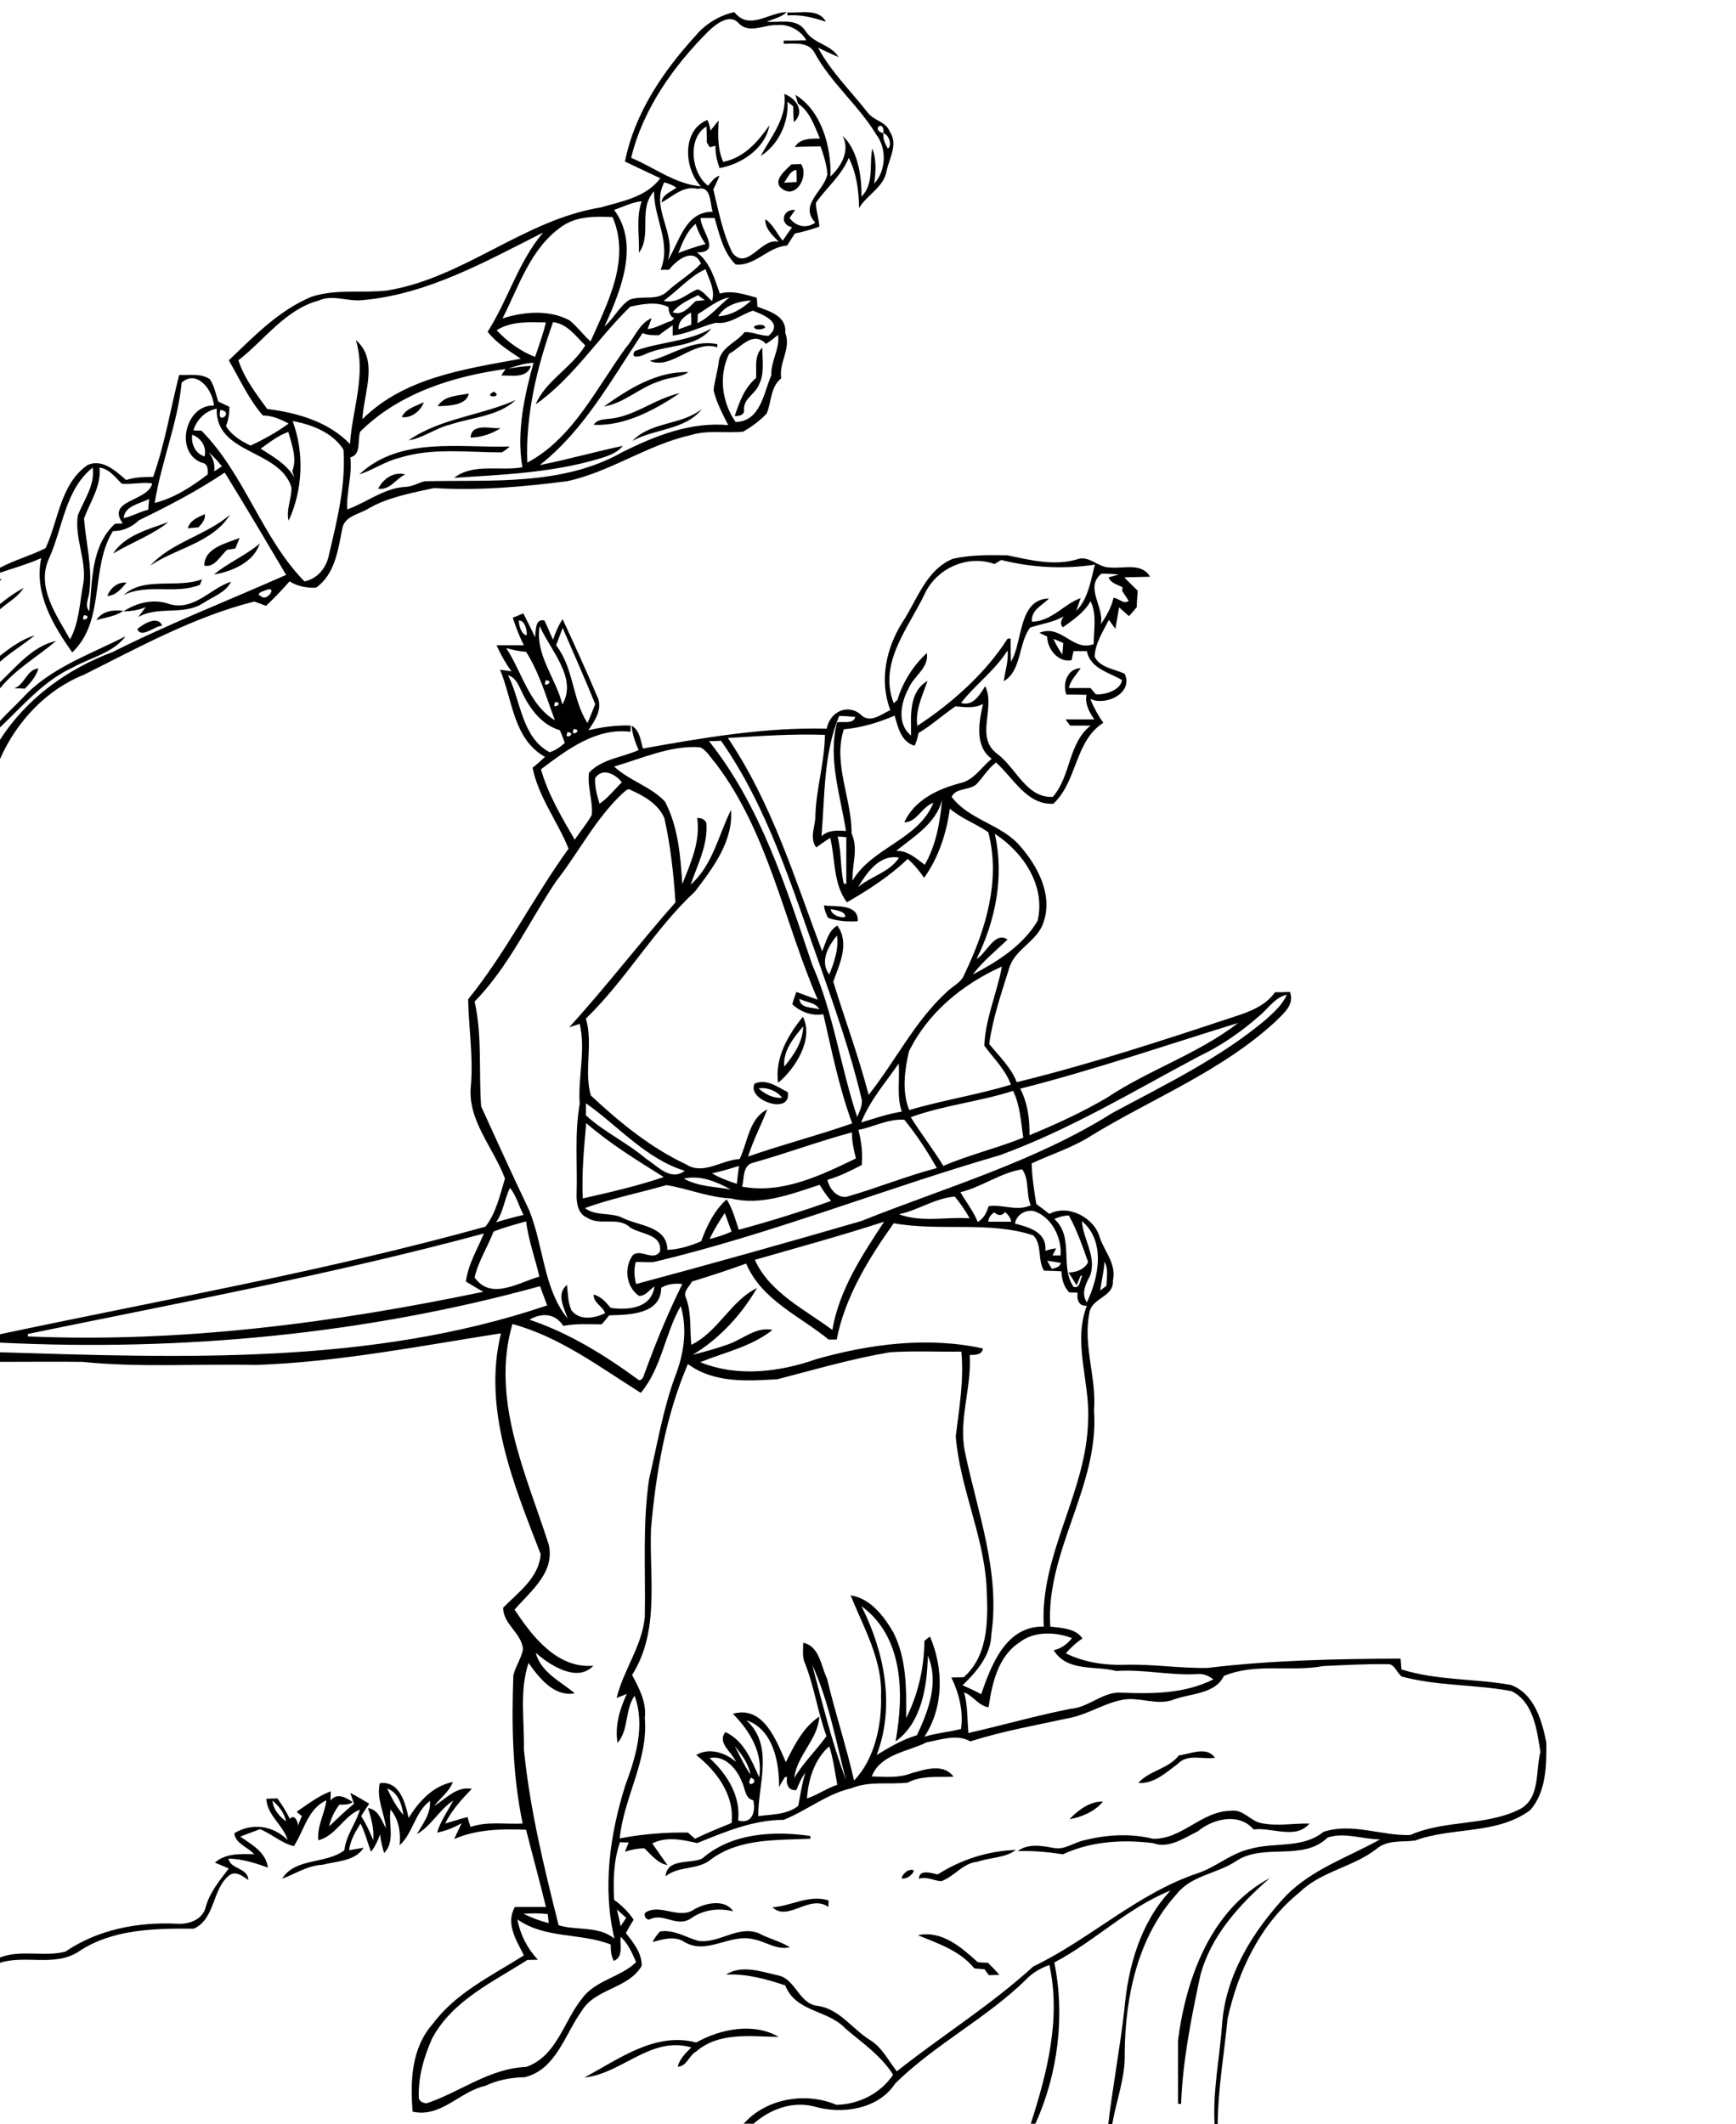 <?xml version="1.0" encoding="utf-8"?>
<!-- Generator: Adobe Illustrator 21.0.2, SVG Export Plug-In . SVG Version: 6.00 Build 0)  -->
<svg version="1.2" baseProfile="tiny" id="Layer_1" xmlns="http://www.w3.org/2000/svg" xmlns:xlink="http://www.w3.org/1999/xlink"
	 x="0px" y="0px" viewBox="0 0 560 685" overflow="scroll" xml:space="preserve">
<path d="M224.6,658.7c7.9-4.4,18.5-6.5,26.6-1.8c-9-0.1-19.2-1.7-26.6,4.7c-2.3,1.2-3.1,4.9-6,4.9c0.7-2.6,2.6-4.4,4.4-6.2
	c-13.1-3.8-22.4,8.5-34.5,9.7C199.6,664.1,211.3,655.2,224.6,658.7 M296.1,624.1c7.8-1.6,14,3.9,19.3,8.7c1.1,0.1,2.2,0.2,3.3,0.2
	c1.3,1.3,2.5,2.5,3.7,3.9c-0.9,0-2.6,0.1-3.4,0.1c-0.4-0.5-1.1-1.4-1.4-1.9c-1.1-0.1-2.2-0.2-3.3-0.3
	C309.7,629.1,302.6,626.8,296.1,624.1 M212.9,622.9c4.4-0.7,8.2,1.8,12.2,3c6.7,1.1,12.7-5,19.5-2.5c3.3,1.8,7,2.6,10.2,4.6
	c-4.3,1-7.8-1.9-11.8-2.6c-7.5-1.9-15,5.2-22.2,0.9c-3.2-2.1-6.9-0.9-10.3,0C211.2,624.9,212,623.9,212.9,622.9 M223.9,615.8
	c3.6-2.1,9.9-3.5,12.6,0.6c-4.9-1.2-9.7-0.5-13.8,2.4c-4.4,2.8-8.6-1.9-12.9,0.1c-1.2,0.8-2.7-1.6-1.3-2.3
	C213.3,614,219.1,619.1,223.9,615.8 M249.2,615.1c6.1-0.4,11.8-4.2,18.1-2.2c0,0.5-0.1,1.6-0.1,2.1
	C261.2,610.7,254.2,619.9,249.2,615.1 M380,658c2.6-20.1,10.7-42.3,29.6-52.3c-9.7,8.5-19,18.5-22.4,31.4
	c-2.9,13.6-5.7,27.5-6.2,41.4l-1,0C380,671.6,380,664.8,380,658 M293.5,603.1c2.9-0.6-0.1,2.5-1.4,2.6
	C289.3,606.7,292.1,603.1,293.5,603.1 M302.5,604.5c7.5-4.8,16.3-7.6,25.2-7.9c-3.3,2.6-8.3,2.4-12.3,3.8c-4.8,0.4-7.5,4.8-11.8,6.3
	c-2.4-0.2-4.7-1.6-7.2-0.8C296.6,602.7,300.4,604.1,302.5,604.5 M226.5,599.4c9.5-8.3,23-9,34.9-7.3l0,0.9
	c-10.9,0.5-22.7-0.2-32,6.6c-4.2,3.6-10.3,2-14.7,5.5C215.2,599.2,222.6,601.2,226.5,599.4 M371.9,593c9.3,0.3,15.8-9,25.1-9
	c4-0.7,6.4,3.4,10,4c5.1,1,10.3,0,15.4,0.1c-4.4,5.3-12.2,1.1-18,1.9c-4.7-5.5-13.1-3.5-18,0.6c-4.5,2.2-9.4,5.7-14.5,3.8
	c-9.8-1.2-19.9-0.6-29,3.6c-4.8-0.7-9.7-1.2-14.6-1c3.3-2.6,7.9-1.7,11.8-1c3.4,0.6,6.3-1.8,9.6-2.5
	C356.8,591.7,364.6,591.2,371.9,593 M345,586.7c2.7-2.9,6.6-5.8,10.8-5.7C353.2,584.2,349,586,345,586.7 M380.3,566.1
	c3.7-0.4,9-3.1,11.6,0.8c-3.9,0.6-8.8-1.4-11.9,1.9c-3.8,2.8-7.8,6.6-12.8,6.2C370.7,571,376.9,570.5,380.3,566.1 M244.7,351
	c2.1,1.9,4.8,3.3,7.6,3C250.5,351.8,247.6,350.6,244.7,351 M243.4,349.5c3.7-1.8,7.5,1.1,10.7,2.7
	C255.5,359.8,240.8,354.9,243.4,349.5 M253,344c3.1-3.8,6-8,6.1-13C256,334.7,252.5,338.9,253,344 M251,349.2
	c-1.1-7.9,3.1-15.3,8-21.3C262.7,335.2,256.3,344.9,251,349.2 M268,293.2c0.1,1.8,3.1,3,4.7,2.5C272.7,293.8,269.5,293.5,268,293.2
	 M265.8,292c3.8,0.5,11.2-0.6,10.9,5.1c-3.3,0.2-6.5,0-9.6-1.1C266.4,294.6,265.9,293.3,265.8,292 M4.6,222c3.4-1.2,4.1-6.2,7.8-6.4
	c-0.8,2.6-2.5,4.6-4.4,6.5C7.2,222,5.5,222,4.6,222 M0,220c5.4-5.1,10.5-11.6,18.1-13.3c-6,5.1-13.1,9.1-18.1,15.3V220 M7.2,225.2
	c8.9-9.8,21.8-14.1,33.3-20c-4,5.4-11.4,6.9-17.1,10.1C14,219.6,7.3,227.7,0,234.6v-2.1C2.3,230,4.8,227.7,7.2,225.2 M0,211.5
	c3.4-2.7,7-5.3,11.2-6.6c-3.6,3-7.7,5.4-11.2,8.5V211.5 M44.3,202.9c1.7-1.6,6.7-4.6,8-1.1C49.8,201.9,45.6,206,44.3,202.9
	 M31.1,200c1.8-3,5.6-3.4,8.7-3C37.2,198.8,34.1,199.1,31.1,200 M0,194.8c2.4-2,4.9-3.7,7.6-5.2c-1.8,3-5,4.6-7.6,6.9V194.8
	 M54.9,194.9c7.9,2,12.9-5.1,19.6-7.3c-1.6,3.5-6,4.9-9.1,7c-6.4,4-14.3,0.7-20.8,4.4c0.8-1.1,1.6-2.1,2.4-3.2
	c-2.3,1-4.7,1.3-7.2,1.4C44.3,194.2,49.9,193,54.9,194.9 M34.6,192.2c1-2.5,3.3-4.6,6.2-4.3C39.2,189.8,37.4,192.1,34.6,192.2
	 M39.9,191.9c6.6-6.1,17.3-2,25.3-5.1c-0.2,0.4-0.5,1.3-0.7,1.8C56.6,191.8,47.7,188.1,39.9,191.9 M0,186.8l0.5-0.1
	c-0.1,0.2-0.4,0.5-0.5,0.6V186.8 M166.9,619c0.9,4.9,3.2,9.4,6.6,13c-0.8,0-2.5,0.1-3.4,0.1c-11.1,7.1-24.2,13.1-30.7,25.3
	c-2.6,5.8-4.5,12.3-4.3,18.7c-0.2,1.5,1.4,2.2,2.6,2.2c10.7-3.6,20.3-11.3,32-11.7c9.9-3.4,12.1-14.7,18-22
	c4.3-6,12.3-6.8,17.5-11.8c-1.3-3-2.6-6-5-8.2c-0.3,2.7,1,6.5-2.2,7.8c-0.9-1.6-1-3.5-1-5.3C187.3,623.3,175.8,625.3,166.9,619
	 M168.9,617.2c2.6,1.3,5.3,2.3,8.1,3c-0.1-0.7-0.2-2.2-0.3-2.9C174.1,617,171.5,617,168.9,617.2 M199,615.8c0.4,1.8,0.9,3.6,1.2,5.4
	c0.6-0.9,1.2-1.8,1.8-2.7C201,617.6,200,616.7,199,615.8 M92.3,587.4C92.8,587.9,92.8,587.9,92.3,587.4 M87.9,580.7
	c0.2,2.8,2.2,5.1,4.4,6.7C91.7,584.7,90,582.5,87.9,580.7 M124.9,576.8c1.4,3,3,6,5.2,8.5C129.7,582,128.4,578,124.9,576.8
	 M242.2,573.3C240.1,577.2,245.6,574.6,242.2,573.3 M254.3,571.3C254.8,571.8,254.8,571.8,254.3,571.3 M256.3,566.3
	C256.8,566.8,256.8,566.8,256.3,566.3 M228.9,567c5.6,5.1,10.1,12.2,9.2,20.1c4.6,1.3,5.7-2.9,4.9-6.5c-2.8-0.6-2.6-4-3.7-6
	C237.7,570.4,233.7,565.9,228.9,567 M260.3,580c3.4-1.1,6.4-3.3,9.8-4.4c-0.8-4.2-1.3-8.4-2.6-12.4
	C262.7,567.4,260.8,573.7,260.3,580 M237,563.1c1.7,3.1,3.1,6.4,5.1,9.2C241.4,568.7,239.3,565.8,237,563.1 M240.8,554.8
	c9,8.3,3.7,20.6,3.8,30.9c4.4-0.6,9.2-0.4,12.9-3.3c0.7-3.6,1.2-7.3,2.3-10.7c-1.3,1.7-2.1,3.6-2.9,5.6c-2.7,0.3-3.4-2.1-3-4.2h-0.7
	c-0.5,0.8-1.5,2.4-1.9,3.3C251.4,568.3,249.4,557.7,240.8,554.8 M262,536.9c3.3,12.5,6.4,25.1,10.9,37.2
	C269.7,561.8,267.4,548.7,262,536.9 M261.3,535.3C261.8,535.8,261.8,535.8,261.3,535.3 M328.7,529.8c-6.8,4.5-8.7,13.2-9.8,20.8
	c-3.3-0.5-4.9-3.7-7.9-4.8c1.2,4.3,1,8.7,1.4,13.1c11-2.5,21.8-5.6,32.9-7.8c6-0.4,10.6-5.8,16.8-5.2c9.9,0.4,20.2,0.3,29.3-4.3
	c-1.5-1.2-3.3-1.9-5.2-1.7c-8.7,0.5-17.3-1.6-26.1-1c-6.8-1.8-15.8,0.4-20.2-6.7c2.4-0.5,4.4-2,5.9-3.9
	C340.4,526.2,333.4,526,328.7,529.8 M277.9,518c7.4,14.7,10.9,32.2,4.9,48c4.1-2.5,8.3-5,13-6.4c3.7-7.9,7.2-17.1,3.5-25.6
	c-0.2,9.8-2,21.6-10.4,27.6C291.6,546.6,291.6,528,277.9,518 M250.8,444.8c-9.8,0.6-20.5,1.3-28.9-4.9c-7.2,16.8-10.3,35-11.9,53.1
	c-0.6,15.9,2.9,32.9-6.1,47.2c2.3,4.3,4.7,8.8,4.1,13.8c1.2,13.6-6.8,25.7-8.1,38.9c7.1-1.4,14.6-2,22-1.9c0.8,0.7,1.5,1.3,2.3,2
	c3.9-1.9,7.9-3.5,11.8-5.1c1-8.9-4.8-16.7-11.4-21.9c4.1-2.5,9.4-0.8,12.8,2.2c-1.2-3.1-6.2-6.1-3.4-9.6c5.9,2.7,8.4,9,10.9,14.6
	c1.3-7.9-3.1-15.1-8.5-20.5c9.9-2.8,14,8.6,17.1,15.6c2.7-5.4,5.6-11.3,10.8-14.7c-0.4,7.3-7.2,12.4-8.1,19.8
	c2.9-4.9,7.1-8.9,10.4-13.5c-2.8-7.6-3.9-15.8-6.9-23.4c-1-2.1-0.6-4.5-0.6-6.7c5.3,1.1,5.7,7.5,7.7,11.6c2.6,11,6.2,21.8,8.7,32.8
	c6.5-6.6,9-17.8,8.7-27.2c0.5-11.7-5.6-22-9.8-32.5c6.4,1,10.6,6.6,13.7,11.8c4.4,8.6,4.3,18.4,4.2,27.8c3.9-7.7,5.8-16.3,5.9-24.9
	c0.4-0.4,1.3-1.1,1.8-1.4c4.4,10.3,4.5,22.7-1.8,32.3c3.9-1.2,7.9-1.5,11.8-2.5c0.8-5.7-0.6-11.4-3.1-16.6c1.3,0,2.6-0.1,4-0.1
	c8.4-7.5,7.8-19.7,7.3-29.9c-1.1-16.3-8.6-31.5-9.9-47.8c1.1-9,2.7-18.1,1.8-27.3c-7.7,0.1-15.4-0.3-23,0.2
	C274.7,438.2,262.8,441.7,250.8,444.8 M206.7,449.2c-13.2-8.3-26.2-18.1-41.4-22.2c-7.1,24.3,4.4,48.3,11.7,71.1c2.1,9-5.8,15-11,21
	c5.7,8.7,13.8,19.1,25.4,18.1c-5.1,5.5-13.9,0-18.6-4.2c1.7,6.4,8,9.2,12.6,13.1c-6.7,1.2-11.5-5-14.9-9.8c-3,9-1.3,18.6-1.5,27.9
	c1.9,19.2,6.5,38,11.2,56.7c5.9,1.8,12.8,0.1,18,4.3c-3.9-16.3-1.5-33.5,3.5-49.4c3.4-9.1,6.5-19.4,3-28.9c-3.2,4.5-1.8,11-5.5,15.2
	c-0.9-5.5,0.7-10.9,3-15.8c-1.1,0.4-2.2,0.9-3.3,1.3c2.2-9,8.3-16.9,9.1-26.2c0.3-14.8-0.8-29.8,1.4-44.5
	c2.6-10.9,4.4-22.1,8.3-32.8c2.9-7.3,4.1-15.3,1.9-22.9C214.5,430,213.4,441.3,206.7,449.2 M213.3,415.3c-0.1,8.7-10.4,8.7-16.8,8.9
	c-0.8,1-1.6,2-2.4,2.9c-4.1,0-8.3-0.3-12.4,0.5c-2.6-4.1-7-4.3-10.9-2c12.8,4.3,24.4,11.5,35.3,19.5c1.5,0,1.6-1.9,2.1-2.9
	c3.5-9.6,7.4-19,11.9-28.1C217.7,413.8,215.3,414.1,213.3,415.3 M356.3,406.9c-0.2,3.2-1,6.2-1.4,9.3c0.5-0.4,1.5-1.1,2-1.5
	C357,412.1,357.6,409.3,356.3,406.9 M337.8,406.6c0.5,0.9,1,1.7,1.5,2.6c1.2-0.3,2.6-0.5,2.9-1.9C340.7,407,339.3,406.8,337.8,406.6
	 M9,430.2v0.8c49.4,2.1,98.5-4.3,146.9-14.4c-1.9-1-3.7-2.2-5.6-3.3c0.7-5.6,3.7-10.4,5.8-15.5C107.6,410.9,58.1,420.1,9,430.2
	 M349,393.8c0.4,6,4.9,11.6,2.6,17.7c-1.4,2.6-2.9,5.7-1,8.5C354.5,411.9,356.7,400.3,349,393.8 M288.3,394.5
	c-8.1,11.4-15.7,23.7-18.4,37.5c-0.7,0-1.9,0-2.6,0c-9.3-7.6-21.6-12.7-26.6-24.5c-5.8,2.1-11.6,4-17.5,5.8c-0.8,1.7-3,3.2-1.9,5.3
	c1.8,4.8,1.2,10.1,1.7,15.1c8.6-4.1,12.8-14.3,21.2-18.3c-5.1,8.7-12.1,16.3-20.7,21.5c4-1,8-2.1,11.8-3.5c4.6-1.7,8.7-5.6,13.9-4.5
	c-6.8,5.4-15.4,7.2-23.3,10.4c11.9,4.9,25.6,3.2,37.5-1c17.3-4.9,36.1-7.3,53.7-3.4c-0.4,2.2-2.6,2-4.3,2.1
	c0.7,10.5-3.7,20.9-1.5,31.4c4,19.2,11.4,38.6,8.5,58.5c-0.1,6.8-4.6,12.1-9.3,16.6c2,0.9,4.1,1.8,6,2.9c3.3-9.5,8-22.1,20.2-21.8
	c-1.4-23.3,14-43.6,14.3-66.8c0.6-12.3-5-24.7-0.4-36.7c-2.6,0.2-3.3-1.9-3-4.2c-0.7,0-2.1-0.1-2.7-0.1c-1.8-1.9-2.4-4.3-2.5-6.8
	c-1.9-0.1-3.7-0.2-5.6-0.2c-2.2-3.4-0.5-8.4-3.5-11.4C319,393.7,303.3,397.2,288.3,394.5 M243.5,406.3c4.7,10.5,16.1,16,25,22.6
	c2.2-12.9,9.6-24.1,16.7-34.9C271.4,398.5,257.4,402.3,243.5,406.3 M159.2,397.2c-1.9,5-5,9.7-6.1,14.8c5.3,7.5,14.2,1.6,20.9-0.3
	c-1.4-5.9-3.5-11.7-4.3-17.8C166.2,394.9,162.6,395.8,159.2,397.2 M340.1,393.1c6.5,5.9,1.7,15.3,6.2,21.9c2.2,0.7,2-2.2,2.8-3.5
	l-0.5-0.1c-0.3,0.8-1,2.3-1.3,3.1c-0.9-1.4-1.8-2.8-2.6-4.1c2.5-0.1,5.2-1,6.3-3.4c-1.8-5.1-3.6-10.3-6.2-15
	C343.2,392,341.6,392.5,340.1,393.1 M318.8,394c2.5,0,4.9,0,7.4,0c-0.2-1.3-1-2.3-2-3.1c-1.1,1.4-2.3,1.1-3.5,0.1
	C319.7,391.7,318.9,392.6,318.8,394 M233.8,391.2c-1.8,2.7-3.5,5.4-4.9,8.4c2.4-0.6,4.8-1.4,7.1-2.4
	C235.3,395.2,234.5,393.2,233.8,391.2 M327.4,394.6c4.5,1.2,10.4,2.7,9.8,8.8c1.1-0.4,2.3-0.7,3.5-0.8c-0.3,0.6-0.9,1.8-1.2,2.3
	c0.6,0,1.9,0,2.6,0c0.5-5.8-2.9-12.4-8.5-14.3C330.7,390,327.9,391.8,327.4,394.6 M290,391.6c7.2,2.7,15.2,0.8,22.8,1.3
	c-1.4-2.5-3-4.8-4.8-7C301.6,386.4,296.2,390.3,290,391.6 M164.5,383.1c-1.8,3.6-2.1,7.8-4.5,11.1c2.9-0.9,5.9-1.7,8.9-2.4
	C167.3,388.9,166.6,385.6,164.5,383.1 M188.7,389.6c3.6,2.8,8.5,1.2,12.4,3.3c5.2,2.5,14.1,2.6,14.2,10.2c3.8-0.2,7.5-1.3,10.9-2.8
	c1.8-5,4.2-9.9,8.2-13.5c1.9,3,2.8,6.4,3.9,9.8c10-2.7,20-5.8,29.8-9.3c-1.4-1.6-2.6-3.4-3.7-5.2c-9.2,3-18.9,6.8-28.6,4.4
	c-7.2-0.3-13.9-3.2-20.8-4.3C206.3,384.7,197.2,386.5,188.7,389.6 M220.6,380.1c4.6,2.6,10.1,2.6,15.1,3.5
	C231.1,381.1,226,378.9,220.6,380.1 M309.8,384.5c1.9,3.2,4.2,6.1,5.6,9.6c1.9-1.1,2.9-3,3.5-5.1c4.7-0.7,9,1.8,13.6-0.3
	c-1.6-3.7-0.4-8.5-2.8-11.6C322.8,378.2,316.7,382.8,309.8,384.5 M229.7,378.4c2.5,1.5,5.3,2.5,8,3.4c0.2-2,0.4-3.9,0.7-5.8
	C235.5,376.9,232.6,377.8,229.7,378.4 M242.9,375c-3.4,0.8-2.8,5.1-3.5,7.7c13,2.4,25.3-3.6,36.7-9.1c-0.7-2.8-1.3-5.5-1.3-8.4
	C264,368.1,253.6,372,242.9,375 M189.1,362.2c-0.7,8.1-1.5,16.1-1.1,24.3c8.8-2,17.6-4,26.1-6.9
	C205.5,374.2,196.8,368.9,189.1,362.2 M276.9,364.4c1,3.7,1.4,7.5,1.1,11.3c-3.6,1.9-7.3,3.7-11.1,4.8c0.6,2.8,3,5.8,6.1,5.5
	c9.8-2.8,19.3-6.7,29.2-9.3c-3.1-5.5-6.5-10.7-10.5-15.6C286.5,360.8,281.9,363.4,276.9,364.4 M189,355.8c0,1.3,0,2.6,0,3.9
	c5.9,5.4,13.3,8.8,19.4,14c3.8,2.4,7.8,7.3,12.5,3.9C208.3,373.7,199.4,363.1,189,355.8 M293.8,360.3c3.3,5.3,7.2,10.3,10.5,15.7
	c8.4-3.6,17.3-5.7,25.8-9.1c-0.8-5.1-1-10.4-3.3-15.1C316,355.3,304.5,356.4,293.8,360.3 M277.8,362c4.3-1.3,8.6-2.8,13.1-3.5
	c-1.7-5-0.6-10.3-1-15.5C285.6,349.2,280.6,354.9,277.8,362 M329.1,351.1c2.4,4.6,3.1,9.9,3,15c8.5-3.5,17-7.4,25-12.1
	c13.5-9,29.4-14.1,42.3-24.1C376,337.1,352.8,345.1,329.1,351.1 M257.9,322.1c0.1,3.2,4.1,2.7,6.4,3.4
	C263.1,323.2,259.9,323.3,257.9,322.1 M406.5,327.4c-6,5.3-12.6,9.9-19.8,13.3c-21.1,11.2-41.7,23.7-64.3,31.9
	c-37.3,10.8-73.6,25.4-111.5,34.4c-2,0.2-3.9-0.1-5.8,0c-0.7,2.4-0.5,4.8,0.1,7.1c24.3-6.5,48.5-13.3,72.6-20.3
	c27.3-10.9,56-19.1,81.1-34.9c17.1-9.2,34.8-17.7,49.7-30.3c2.5-2.3,5.1-4.6,6.5-7.8C411.4,321.6,409.2,325.1,406.5,327.4
	 M293.2,339.1c-1.4,6.1-2.3,13,0.1,18.9c10.8-3.2,22-4.9,32.8-8.2c-1.8-4.9-5.6-8.5-8.6-12.6c0.4-8.8,4.1-16.9,5.7-25.5
	C310.5,317.4,299.3,326.6,293.2,339.1 M267.5,314.3c1.6-4,3.1-8.2,2.5-12.6C267.1,305.2,264.4,310.1,267.5,314.3 M276.8,286.1
	c4.1-3.5,10.2-4.8,13.2-9.5C283.7,275.4,279.6,281.5,276.8,286.1 M320.9,268.9c3.1,13.6,0.3,28-5.9,40.4c3.3-1.9,5.9-9.1,10-6.3
	c-3.8,3.7-8,7-11.2,11.3c8-4.2,16.1-9.3,20.9-17.3C337.4,285.6,330,274.8,320.9,268.9 M270.2,269.8c1.3,5,0.8,10.2,2,15.2h0.8
	c0-5,0-10,0-15C272.1,269.9,271.1,269.8,270.2,269.8 M289.1,274.4c3.7-0.1,6.4,2.4,9.2,4.5c3.7-6.4,4.9-13.7,5.6-20.9
	C301.9,265.6,294.9,269.7,289.1,274.4 M200.9,255.8c-8.8,8.2-14.2,19.1-21.5,28.4c-8.7,12.9-15.3,27.6-26.3,38.8
	c2.5,11.1,1.3,22.6,2.1,33.8c5.1,11.2,10.2,22.4,15.5,33.5c4.7,11.6,4.6,25.4,12.4,34.9c-1.1-3.4-3.8-7.9-0.2-10.8
	c0.3,2.7,0.3,5.6,1.4,8.1c2.5,3.5,7.5,2.7,10.9,1c-0.8-2.3-3.8-3.3-3.7-6c2.4,0.6,4,2.5,5.5,4.3c5.7,0.8,13.2,0.1,14.1-6.9
	c-1.6,1-2.9,3.2-5,3c-4.2-2.9-4.9-9.2-1.9-13.2c2.7-2,6.6,2.2,8.7-1.1c0.8-5.7-6.4-5.5-9.7-7.8c-3.9-3.6-9.6-0.3-13.8-3.1
	c-3-1.2-3.5-4.9-3.4-7.7c0.3-9.7-0.7-19.4,1-29c-0.6-8.7,2-17.3,0-25.8c-1.1,0.4-2.2,0.7-3.4,1.1c11.9-13,22.7-27.2,34.3-40.3
	c-0.6-9.1-1.6-18.3-3.6-27.2c-2-4.5-6.5-7.1-10.8-9C202.5,254,201.6,255.3,200.9,255.8 M192,250.9c-0.2,2.9,0.6,5.6,1.4,8.3
	c2.8-1.9,4.8-4.6,7.2-6.9C198.6,249.7,194.4,247.4,192,250.9 M198.1,247.2c4.9,4.6,11.8,6.4,16.4,11.3c4.3,8.2,5,17.5,5.6,26.6
	c2.7-6.8,5.9-13.7,4.8-21.3c1.4-0.1,3.1,0.7,3,2.3c0.3,6.8-3,13-5.1,19.2c7.1-6.3,9-16,13-24.1c0.8,10-5.8,18.7-11.6,26.3
	c-13.2,12.3-22.2,28.4-35.2,41c2.4,8-0.7,17,1.6,24.8c9.2,8.6,19.2,16.8,30.7,22.2c5.5,3.6,11.4-1.4,17.3-1.7c2.6-5.4,3-13.1,8.9-16
	c-2,5.1-4.5,9.9-6.2,15.2c11.1-3.9,22.5-6.8,33.6-10.7c-4.2-11.4-6.6-23.4-9.3-35.2c-3.7,0.6-7.3-0.7-10-3.2c0.3-1.4,0.8-2.7,1.3-4
	c2.3,0.9,4.6,1.7,6.9,2.5c-11-25.4-15.9-53.8-33-76.3c-1.6-1.7-2.8-4.2-5-5.1C216.3,240.3,207.2,244.6,198.1,247.2 M228.7,239
	c16.7,21,24.8,47,33.3,72.1c6.9,15.7,9.1,32.9,14.5,49.1c0.9-2,2-4.1,1.3-6.3c-3.5-14.8-8.6-29.1-13.6-43.4
	c-8.8-24.5-16.5-50-31.6-71.6C231.4,239,230,239,228.7,239 M234.8,238c14.2,21,21.6,45.4,30.4,68.8c1.3-2.9,1.9-6.6,4.9-8.3
	c4.1,5.7,0.7,12.4-1.3,18.1c3.7,12.1,8.2,24.1,11.4,36.5c8.6-10.8,14.8-23.6,25-33c1.9-2,4.9-3.1,5.9-5.9
	c6.8-14.1,11.8-30.3,7.7-45.8c-4-2.8-8.7-4.4-12.4-7.6c-1.1,8-3.6,15.7-8.3,22.3c-1.5-2.2-3.2-4.3-5.3-6.1c-5.8,5.6-12.7,10-19.6,14
	c-4.5-6-3.7-13.9-5.4-20.8c-1.5,1-3,2-4.5,3.1c-2.1-2.8-0.6-6.2-0.3-9.3c0.1-9.1,3-17.9,3.1-27C255.5,236.6,245.1,237.4,234.8,238
	 M183.1,236.1C181.6,239.1,186.4,236.4,183.1,236.1 M185.1,235.1C183.6,238.1,188.4,235.4,185.1,235.1 M182.3,234.3
	C182.8,234.8,182.8,234.8,182.3,234.3 M184.3,233.3C184.8,233.8,184.8,233.8,184.3,233.3 M265,269.7c2.2-2.1,5.1-1.9,7.9-1.7
	c-1.8-11.5-5.9-23.3-2.9-35c1.9-0.5,5.3,0.7,5.9-1.8c-1.7-0.1-3.4-0.3-5.2-0.3C265.6,243.1,266.1,256.8,265,269.7 M308.2,227.8
	c-4.1,2.8-7.7,6.1-11.9,8.6c-0.3,1.4-0.6,2.8-1.3,4.1c-4.3-1.3-5.3-5.8-6.4-9.7c-5.2,2.2-10.7,3.9-16.4,4.4
	c-3.6,11.1,2.6,22.3,2.5,33.6c2.3,5,0.1,10,0.3,15.2c6.4-10.8,21.2-13.1,26.1-25.1c-3.8,1.3-5.3,6.3-9.4,6.3
	c3.2-7.1,10.7-10.7,17.9-12.6c4.5-0.9,6.9-5.1,10.3-7.9c-5.6-4-4.1-11.9-2.8-17.7C314.3,228.6,311.1,228,308.2,227.8 M179.1,226.4
	C177.6,229.4,182.3,226.6,179.1,226.4 M177.3,222.3C177.8,222.8,177.8,222.8,177.3,222.3 M176.1,219.4
	C174.6,222.5,179.3,219.6,176.1,219.4 M163.9,217.8c4.2,8.3,4.3,19.9,13.4,24.8c1.9-0.6,3.4-1.7,4.9-3c-0.5-1.4-1-2.8-1.6-4.1
	c-5.8-1.7-9.6-6.8-12.1-12C167.4,221.3,166.5,218.5,163.9,217.8 M174.3,215.3C174.8,215.8,174.8,215.8,174.3,215.3 M163.3,209
	c5.1,7.8,7.4,18.3,15.7,23.3c-2.8-7.5-5-15.3-9.3-22.1C167.6,210.1,165.4,209.6,163.3,209 M339.8,206c0.8,1.8,1.8,3.5,2.9,5.1
	c0.1-1.2,0.2-2.5,0.3-3.7C342,206.9,340.9,206.5,339.8,206 M181.5,202.5c-0.7,1.9-1.4,3.7-2.1,5.6c5.8,7.6,5.1,17.2,10.1,25.1
	c0.9-2,1.7-4.1,2.5-6.1C188.7,218.8,185,210.7,181.5,202.5 M174.1,201.9c-1.6,9.2,5.2,16.7,7.3,25.3
	C186.4,218.7,177.5,209.7,174.1,201.9 M167.4,200.1c-0.1,1.6,0.8,4.5,2.5,4.8C170.1,203.3,169.3,200.1,167.4,200.1 M342.9,202.3
	c-1.2-1.1-0.5-2.4,0.2-3.5c-3.3,1.9-7.2,2.4-10.8,3.6c-3.8,5-2.7,13.9-8.5,17.3c0.4-3.3,1.6-6.5,1.2-9.9c-4.1,6.5-10.4,11-15,16.9
	c3.9,1.2,6.1-2.7,7.8-5.4c3.5,7.1-3.5,16.5,4,21.9c6,4.5,9.3,14.2,17.8,13.8c5.9-6.7,4.9-17.2,12.2-23c-2.2,0-4.4,0-6.6,0
	c-0.4-0.5-1.1-1.5-1.5-2c3.1,0,6.2,0,9.3,0c-1.6-2.3-3.1-5-2.5-7.9c-2.1-0.1-4.3-0.1-6.5-0.1c-1.4-3.5,0.4-8.5,4.6-8.5
	c-1.4,2.1-3.3,3.9-3.8,6.4c2.3,0,4.6,0,7,0c0.4,0.5,1.2,1.5,1.7,2c3,0.3,8.1-1.4,8.4-4.6c-4.2-2.5-10.2-3.7-11.3-9.3
	c-1.5,0-2.9,0-4.3,0c-0.2,0.7-0.5,2.2-0.6,2.9c-4.3,0.9-7.9-3.6-7.9-7.6c-0.6-0.3-1.9-0.9-2.5-1.2c7-3,10.9,6.3,17.5,3.6
	c0-4.6,1.1-9.5-1-13.8C349.7,197.6,346.2,199.9,342.9,202.3 M355.3,185c-5.5,4.5,1,10.7-0.2,16.3c1.8-2.6,3.4-5.4,4.1-8.5
	c1.8,0.1,3.1,2.2,4.9,1c-0.7-1.1-1.4-2.2-2.1-3.2c0-0.3,0.1-0.9,0.1-1.2c-1.6-0.9-3.8-1.3-4.5-3.2c1.1-0.3,2.2-0.6,3.3-0.9
	C359.1,185.1,357.2,185,355.3,185 M320.8,181.9c-8.6-3.1-18.5,1.3-22.4,9.4c-5.2,11.1-15.2,22.4-10.1,35.5c0.3-0.3,0.9-0.8,1.2-1.1
	c1.7-5.7,5.1-11.1,9.5-15.1c0.7,4.9-4.3,7.4-5.9,11.4c-2.5,4.6-3.9,11.5,0.8,15.2c0-6.1-0.9-14,5.3-17.6c-1.6,4.7-4,9.3-3.3,14.5
	c11.3-7.4,22.1-17.1,29.1-28.1l1-0.1c0,2.5,0,5,0.1,7.5c4-6.5,2.2-20.1,12.3-20.4c-2.2,2.3-5.9,3.7-5.5,7.5
	c6.4-0.1,10.4-5.8,15.7-7.6c-0.5,1.4-1,2.8-1.4,4.1c3.9-4,4.6-9.7,6-14.9c-10.1,1.5-20.2,1-30.2-1.5
	C322.2,181,321.5,181.5,320.8,181.9 M307.4,180.2c5.7-1.3,11.7-1.2,17.6-1.1c7.3,1.5,15,3.5,22.4,1.3c3.9-1.5,6.8,2.7,10.6,2.6
	c4.4,0.5,10.2-1.7,13,3c-2.8,0.1-5.5,0.1-8.3,0.2c1.4,1.5,2.9,2.9,4.3,4.3c-0.1,1.8-0.3,3.6-0.3,5.3c-0.8,1-1.7,2-2.5,2.9
	c-1.1-0.9-2.1-1.9-3.2-2.8c-0.4,2.3-0.8,4.6-1.2,6.9c-0.7-1-1.4-1.9-2.1-2.9c-1.9,3.8-4.4,7.5-4.6,11.9c1.8,3.6,6.4,3.9,9.7,5.5
	c2.9,6.2-6.1,10.5-11.1,8.1c1.1,2.7,2.5,5.3,4.2,7.7c-9.3,6-8.3,18.8-16.1,26.1c-8.5,0.5-12.9-8.3-18.5-13.3c-2.6,2-4.2,4.8-6.4,7.1
	c-2.3,1.9-6.7,1.1-7.9,4c5.6,7.5,16.1,8.8,22.1,15.9c5.7,6.5,10.6,15.8,7.5,24.6c-2,6.2-9.4,8.6-11.1,14.9c-2.5,8-5.3,16.1-6.4,24.3
	c3.2,3.9,7,7.5,8.9,12.3c23.7-5.8,46.9-13.4,70.1-21.1c5-1.6,10.1-3.5,13.2-7.9c1.6,0,3.2,0,4.8-0.1c1.6,4.1-2.1,7-4.6,9.5
	c-17.3,16-39.5,24.7-59.4,36.8c-6,3.9-12.9,6-19.3,9c0.1,4.4,0.8,8.8,1.5,13.1c1.4,1,2.8,2.1,4.2,3.2c6-3.3,14.6,1.2,16.3,7.7
	c1.6,4.6,5.4,8.5,4.2,13.8c0.4,5.4-7,5.5-7.6,10.5c-2.1,10.5,2.4,20.9,1.5,31.4c1.8,24.3-15.7,45.5-14.1,69.7
	c3.6,0.4,8.1,0.5,10.4,3.8c-2,1.3-3.8,3-5.4,4.8c5.9,2.9,12.5,3.9,19,3.7c9-0.3,17.8,1.2,26.8,1c20.7-2.5,41.4-2.9,62.2-3
	c0.1,1.2,0.2,2.3,0.3,3.5c11.5,3.6,23.6,2.9,35.3,5c7.5,2.8,10,11.4,11.4,18.5c0.1,7.4,0,16-5.2,21.9c-10.9,8-25.1,5.3-37.2,9.8
	c-4.2,0.5-8.9-0.3-12.4,2.7c-7.6,5.9-17.9,7.2-24.8,14c-12.6,10.1-19.8,25.3-23.2,40.7c-1.1,11.3-3.1,22.6-3.2,34h-1
	c-0.6-10.7,1.6-21.2,2.4-31.8c1-16.1,10-30.5,20.8-42c8.5-8.5,20-12.3,30.2-18c-5.6,0-11.4-2.4-16.9-0.6c-8.1,7.8-20.4,1.7-29.4,7.5
	c-6.1,4.2-14.5,4.6-19.3,10.7c-12.6,13.9-16.6,33-16.8,51.2c0.3,7.9-2.7,15.3-4,23h-1.3c1.5-12.4,3.8-24.6,5.2-37
	c1.2-13.8,5.2-28,14.9-38.3c-13.8,5.5-24.5,16.4-37.5,23.2c3.5,17.2,1.2,35.9-6.1,52h-1.5c5.3-16.4,9.8-34,6-51.2
	c-2.7,1-5.3,2.4-7.3,4.5c-12.9,12.7-29.5,21-42.4,33.7c-5.5,8.4-17.2,10.1-26.3,7.4c-7-1.7-14.1,0.9-19.4,5.6h-3.2
	c7.3-8.2,20-10.3,29.9-6.1c7.2-0.1,14.3-3.7,18.3-9.7c-3.9-6.2-10-10.3-15.4-14.9c-5.6-6.1-16-5.2-19.4-13.9
	c-6.2-2.1-12.5-3.8-19.1-3.5c5-3.2,11.2-1,16.5,0.2c6,1,6.9,9.3,13.1,9.9c7.1,1,11.2,7.6,17,11.1c3.8,2.4,5.8,6.6,8.5,10
	c14.5-11.5,30.3-21.3,44-33.8c18.3-8.8,33.4-23.4,52.8-30c6-1.9,10.9-6.5,17.1-7.9c7.8-2.3,16.9,0,23.7-5.5c9.1-3.1,18.7,1.3,28,1
	c11.3-5,24.4-2.8,35.5-8.4c6.5-3.6,4.9-12.2,6.5-18.4c-1.1-7-2.2-16.1-9.3-19.6c-11.7-2.2-23.8-1.6-35.4-4.7c-1.7-1.2-2.3-4.3-4.8-4
	c-6.9-0.1-13.7,0.3-20.5,0.6c-10.6,2-21.9-1.1-32.1,3.2c-2.8,5.8-10.5,5.6-15.9,7.5c-5.5,2.3-11.2-0.9-16.9,0.2
	c-5.7,1.1-10.6,4.4-16.3,5.7c-11,2.4-22,4.3-32.7,7.7c-4.4-2.5-9.5-0.5-14.1,0.3c-6.1,3.1-14.8,3.7-17.7,11c4.2,0.1,8.6,0.6,12.7-1
	c4.4-1.2,10.4-3.4,13.7,1.1c-5,0.2-10.2-0.5-14.8,1.9c-6,0.7-12.3-0.6-18.1,1.8c-8,1.8-14.4,7.2-21.9,10.2c-9.8,0-19,3.9-27.9,7.5
	c-4.8-1.1-9.9-2.2-14.5,0.1c1.6,2.3,3.3,4.7,4.9,7c-3.2-0.6-5.2-3.3-7.4-5.4c-2.1,0-4.3,0.4-6.3,1.1c0.4-1,0.8-2,1.2-3
	c-0.7,0-2.1,0-2.8-0.1c-2.1,6-2.2,12.4-1.9,18.6c2.5,1.8,4.6,3.9,6.3,6.4c-0.9,1.4-1.7,2.8-2.5,4.3c2.4,3.1,5.2,6.5,5.1,10.6
	c-4.4,7.5-15,7.2-19.4,14.6c-5.4,7.5-8.2,18.8-18.3,21.3c-4.5,0.1-8.8,0.9-12.8,2.8c-8.2,1.8-14.3,10.4-23.4,8.3
	c-0.8-9.9-0.4-20.6,6.6-28.4c7.4-10,19.1-15.5,29.3-22c-2.4-4.8-6-10.2-2.9-15.6c3.3,0,6.7,0,10,0c-2-8.3-4.3-16.6-6.4-24.9
	c-7.8-0.3-15.9-0.2-23.2,3c0.8-1.7,1.6-3.4,2.4-5.1c-2.5,1.4-5.1,2.5-7.9,3c1.1-3.7,3.4-6.9,5.2-10.3c-4.5,2.9-7,8.1-11.7,10.8
	c1.9-3.4,4.5-6.5,4.2-10.7c-4.9,3.6-5.5,10.5-9.8,14.3c0.4-4.1-0.2-8.2-2.9-11.5c-0.8,4.6,1.6,10.3-2.1,14c-0.6-2-1.1-4-1.3-6
	c-0.7,2-1.6,3.9-2.9,5.6c-1.2-3-1.9-6.2-3.4-9.1c-1.7,2.7-3.3,5.4-3.7,8.6c1.6-0.3,3.1-0.5,4.7-0.8c-2.7,4.4-8.8,4.3-13.3,5.5
	c-4.7,0.2-8.7,2.9-13,4.5c4.3-6.9,14.1-4.6,20.1-9.2c0.5-4.8,3.7-8.6,5-13.1c-5.3,2.1-7.7,8.4-13.4,9.9c-0.5-4.5,2-8.5,2.6-12.9
	c-6,2.7-7.2,9.7-10.5,14.8c-4-1-7.1-3.9-10.9-5.5c-2.1,0.8-4.3,1.6-6.4,2.4c3.7,2.6,8.3,5,8.9,10c-4.1-1.5-8.3-2.8-12.7-2.9
	c0.6,3.5,6.3,2.9,6.4,6.9c-1.9-1.3-4.3-3.3-6.5-1.2c-5.2,4.5-4.2,13.8-11.1,16.9c-12.7-0.1-26.4,0.1-37.3,7.5
	c-7.7,4.9-17.3,0.8-25.5,3.6v-1.7c6.9-2.8,14.5-0.2,21.4-2c10.4-7.1,23.3-9.6,35.8-9c3.9,0.3,8.5-1.2,9.5-5.5
	c1.3-4.7,4.5-8.5,7.4-12.3c-1.5-0.7-3-1.3-4.5-1.9c3.6-3.1,8.3-2.8,12.7-2.7c-2-2.3-6.2-3.5-6.4-6.8c5.9-3.5,12.5-2.4,17.2,2.2
	c-1.5-4.9-6.6-7.9-6.9-13.3c0.9,0,2.7-0.1,3.6-0.1c1.5,2.1,2.9,4.3,4,6.6c1.5-1.8,2.7,1,2.6,2.2c0.4-1,0.8-2.1,1.3-3.1
	c-0.4-0.3-1.3-1-1.7-1.4c3.5-2.4,7-5.1,11-6.6c0,0.8-0.1,2.2-0.1,3c2.1-2.7,5-1,7.2,0.5c-1.3,0.9-2.8,0.8-4.3,0.8
	c-1.6,2.1-2.8,4.4-3.3,7c2.6-2.5,5.2-5,8-7.3c-0.4-1.2-0.8-2.4-1.2-3.5c2.1,1.1,4.1,2.3,6.1,3.5c-0.9,1.3-1.8,2.7-2.6,4
	c1.6,2.5,2.8,5.1,3.9,7.8c0.3-3.6-0.6-7-1.7-10.4c3.4,0.5,4.3,3.9,5.8,6.5c-0.5-4.9-3.1-9.4-2-14.5c6.4-0.9,8.3,6.4,9.3,11.2
	c3.3-5.3,7.9-10.4,14.3-11.6c-1.2,3.1-4,5.1-6,7.7c3.8-2.3,7.1-6.4,12.1-5.5c-3.3,3.4-6.5,6.9-8.6,11.2c2.4-0.7,4.8-1.5,7.2-2.1
	c0.2,0.8,0.7,2.4,1,3.2c5.4-1.9,11.2-0.8,16.8-1.1c-3.3-15.8-3.6-31.8-3-47.8c0.7-2.9,2.5-5.4,3.1-8.3c-0.3-5.3-6.4-8.1-6.4-13.5
	c4.9-5,11.6-9.7,12.1-17.3c-8.7-22.5-18.8-46.7-12.8-71.2c-26.3,4.1-52.5,9.3-79.1,10.2c-18.7-0.4-37.4,0.9-56-1c-9-0.1-18,0-27,0
	v-3.1c59.2,1.8,120,4.2,177-15.1c-0.8-2.1-1.5-4.1-2.3-6.2C118,430.3,58.7,435.9,0,433v-2.7c52.3-11.1,105.1-20.4,156.6-34.7
	c3.4-4.3,4.7-10.3,6.3-15.5c-3.7-10-12.2-18.8-11-30c0.8-9.3-0.7-18.6-0.9-27.8c12.2-15.1,21-32.8,32.4-48.6
	c-3.5-8.8-9.7-16.6-11.6-26.1c1.4-1.1,2.7-2.3,4-3.5c-10.3-5.8-10.4-18.4-14.5-28.1c1.2,0.2,2.4,0.3,3.7,0.5
	c-1.9-2.6-3.5-5.4-4.8-8.4c2.9,0,5.9,0,8.8,0c-1.5-2.9-2.6-5.9-3.6-8.9c1.1-0.4,2.3-0.9,3.4-1.4c1.3,2.6,2.6,5.1,3.8,7.7
	c0.3-1.9-0.1-6.1,3-5.4c1,2,1.8,4.1,2.8,6.2c0.8-2.3,1.7-4.6,3.1-6.6c3.8,8.2,7.6,16.5,11.1,24.8c2,3.9-0.6,7.8-2.8,11
	c4.4-1,9-1.7,13.6-1.5c0,0.5,0,1.5,0,2c-11.1-1.4-20.5,5.8-28.9,12.1c2.3,8.1,6.7,15.5,10.9,22.7c1.8-2.7,3.9-5.1,5.5-8
	c0.4-4.6-1.5-9-0.9-13.6c4.2-4.5,10.7-4.9,16-7.3c-1.1-2.5-2-5.1-2.3-7.9c2.7,1.5,2.9,4.7,3.7,7.4c19.6-3.5,39.3-6.9,59.3-6.4
	c0.9-5.3,6.6-8.2,10.9-4.6c2.9,3.1,6.6,0,9.6-1.4c-3.6-9.4-1.4-19.7,3.7-28C295.8,193.7,298.6,183.8,307.4,180.2 M69,185.3
	c4.5-3.8,10.2-6.1,14.8-10C81.8,181.4,74.8,184.3,69,185.3 M65.9,182.4c0-5.7,7.1-7.2,11.4-8.9c-0.5,1.1-0.9,2.3-1.4,3.4
	c-0.7,0.1-2,0.3-2.6,0.4C71.1,179.1,69.3,183.2,65.9,182.4 M36.5,178.5c3.7-5.8,11.5-7.9,17.8-10.1C49,172.6,42.4,175,36.5,178.5
	 M48.5,182.4c6.9-7.6,17.9-9.7,25.7-16.4C68.5,175.1,56.9,176.7,48.5,182.4 M60.6,170.4c0.6-2.6,3.3-3.6,5.5-4.6
	c0.2,1.8-1,3.1-2.1,4.3C63.2,170.1,61.5,170.3,60.6,170.4 M122,157.6c1.6-3.2,5-5.6,8.7-4.6C127.7,154.4,125.8,158.2,122,157.6
	 M115.9,153c13.1-12.3,32.3-8.5,48.5-9c-0.8,0.8-1.6,1.4-2.6,1.9c-11,0-22.4-1.6-33.1,1.8C124.2,148.8,120.3,151.6,115.9,153
	 M151.8,141.1c0.3-4.8,6.5-2.8,9.7-3C158.6,139.9,155.2,141.1,151.8,141.1 M204,142.2c6-6.3,15.8-5,22.4-10.3
	C221.2,138.7,211.2,138.2,204,142.2 M129.6,134.5c1.3-2.8,4.6-3.5,7.1-4.8C135.8,132.5,132.6,135,129.6,134.5 M131.8,142
	c10.2-7.1,23.4-8,34.6-13c-5.7,5.3-14.3,5.6-21.4,8C140.4,138.1,136.5,141.3,131.8,142 M196,135.1c8.4-0.5,15.2-6.6,23.3-8.3
	c-8.1,5.4-17.8,10.7-27.8,10.2C192.5,135.4,194.4,135.3,196,135.1 M141.2,131c2.1-3.5,6.5-3.3,10-4.1
	C150.6,130.8,144.5,130.9,141.2,131 M159.3,126.3C162.7,128.3,155.3,128.4,159.3,126.3 M194.8,131.1c8-5.7,17.1-11.4,27.3-11.1
	c-2.7,1.9-6.3,1.6-9.2,2.9C206.5,124.8,201.5,130,194.8,131.1 M243.9,121.9c0.2-3.3-0.7-7.2,2-9.8c0,3.9,0.8,8.1-1,11.8
	c-1.1,3.1-5,4.5-4.9,8.1c0.3,1.9-1.6,2.2-3,2.2C238.5,129.7,240.1,125.1,243.9,121.9 M209.6,116.4c7.4-1.9,13.8-7.1,21.8-5.4l0,1
	C223.5,109.5,216.8,119.4,209.6,116.4 M204.8,113.2c8-3,17.1-2.9,24.7-7.3c-5.1,6.5-14.4,5.1-21.3,8.3
	C206.9,114.9,203,116,204.8,113.2 M243.2,105.3c0.9-0.6,3.5-1,3.6,0.4C245.9,106.3,243.4,106.7,243.2,105.3 M252.9,58.9
	c1.4,0,2.7-0.1,4.1-0.2c0-1.3,0-2.6-0.1-3.9C254.8,55.1,254.1,57.4,252.9,58.9 M255.3,53c0.8,0,2.3-0.1,3.1-0.1
	c2.6,3.8-1.5,11.4-6.1,8C248.9,58.4,253.4,54.9,255.3,53 M253,30.3c3.9,1.4,6.8,5.8,3.1,9.1c-0.2-1.7-0.2-3.4-0.2-5.1
	c-0.5-0.4-1.4-1.1-1.9-1.5c0.5,6.7-2.9,13.9-8.6,17.5C248.7,44.1,254,38,253,30.3 M254,4c4.1,0.3,10.1-1.4,12.4,3
	c-4-1.3-8.1-2.4-12.4-2V4 M27.1,198.4C25.6,201.5,30.3,198.6,27.1,198.4 M86.4,190.1c-1,0.4-4.6,1.3-2,2.3
	C86,193.9,89.3,189.5,86.4,190.1 M39.9,167.1c2.8-0.6,5.2-2.1,7.9-2.7c0.1-1.2,0.2-2.3,0.3-3.5C45.1,162.5,40.2,163.1,39.9,167.1
	 M32.1,150.8c0.6,6-3,11-5,16.4c0.6,7.9,2.8,15.9,1.7,23.8c-0.2,2-1.6,4.4,0,6.1c1-9.7,0.5-21,8.3-28.2c0.6,0,1.9-0.1,2.5-0.1
	c-5.5-7.7,8.2-7,9.5-12.9c-3.2-0.5-6.5,0.4-9.8,0.1C37.2,154,35.3,151.2,32.1,150.8 M15.9,179.9c-4.4,9.3,2.3,18.4,6.7,26.3
	c3-5.5,3.1-12.1,4.3-18.1c1.1-7.4-2.9-14.5-1.8-21.9c2-5,5.6-9.8,4.8-15.4C21,157.9,20.3,170.1,15.9,179.9 M67.3,145.8
	c1.4,1.8,2.1,3.9,1.8,6.2c0.8-0.5,1.7-1.1,2.5-1.6C70.3,148.8,68.9,147.2,67.3,145.8 M62,140.2c-0.4,3,1,6.1,4,7
	C66.7,144,64.9,141.3,62,140.2 M84.1,144.7c4,2.6,8.3,4.9,10.8,9.2c-0.1-0.5-0.5-1.5-0.6-2c1.6-4.1-0.2-8.6-1.3-12.6
	C89.6,140.5,86.9,142.7,84.1,144.7 M71.1,132.2C69.7,137.6,75.8,132.8,71.1,132.2 M62.4,138.8c0.6,0,1.9,0.1,2.6,0.1
	c14,14.2,19.5,34.6,33.2,48.6c4.2-0.8,7.1-4.4,7.9-8.5c2.6-11.1,5.5-22.5,4.7-34c-3.5-5.5-10.2-8.1-16.4-9.2
	c3.8,10.2,3.3,22.3-1.3,32.1c-0.9-3.7,1.1-7.2,0.9-10.8c-3.9-12.3-24.5-10.5-24.1-25.3C66.2,132.5,63.4,135.4,62.4,138.8
	 M58.6,123.4c-1.3,13.2-6.6,25.6-8.7,38.8c6.4-1.6,12-5.3,17.1-9.2c0.1-1.7,0.1-3.5-2-3.8c-8.9-3.5-5.1-18.8,4-18.4
	C68.7,125.8,63.5,119,58.6,123.4 M247.1,110.9c-4.3-4.4-8.1,1.2-11.9,3.2c-3.4,6.9-2.4,15.6,2.1,22c8.1-0.2,9-9.4,11.5-15
	c-0.2-4.6,2.8-8.5,2.2-13.1C249.8,109,248.5,110,247.1,110.9 M160.2,106.5c3.5,3.7,7.7,6.8,12.4,8.6c1.3-3.7,2.6-7.4,3.5-11.1
	C170.7,103.9,165,103.5,160.2,106.5 M218.9,106.2c1.4-0.5,2.8-1,4.1-1.5c0-1.3,0-2.6-0.1-3.9C220.9,101.9,218.7,103.5,218.9,106.2
	 M230.9,104.1c-4.6,1.1-9.1,3.6-13.9,4.1c0-0.8,0-2.5,0-3.3c-1.5,1-2.9,2-4.4,3.2c-1.8,0-3.6,0.1-5.3-0.7
	c-10,14.9-18.8,31.3-33.2,42.6c9-1.8,17.8-4.3,26.8-6.2c-2,2.5-5.2,3.4-8.2,4.3c-15,4.4-30.8,5-46.2,6c6.2-4.8,14.8-2.1,22-3.4
	c-1.9-11.3,0.6-22.8,3.6-33.7c-2.8,0.1-5.5,1-8.2,1.9c2.4-0.4,4.9-0.8,7.4-0.9c-1.4,4.2-6.3,3-9.6,3.1c0.3-0.5,1-1.6,1.4-2.1
	c-17.1,2.4-34.4,7.8-46.9,20.2c-1,2.7,0.5,7.4-3.2,8.3c0.7,5.7-1.3,11.1-1,16.8c6.4-2.3,12-7,19-7.3c2.1-0.1,4-1.3,6-1.8
	c21.4-0.5,44.4,1.6,63.8-9.4c10.6-5.3,22.1-9.8,34.1-8.7c-1.8-3.6-3.8-7.3-4.7-11.2c0.3-3.3,1.4-6.4,1.7-9.6
	c0.9-4.5,5.8-5.9,8.3-9.2c2.6-0.1,5,1.2,7.7,1.2c4.9-4.1-1.4-6.7-5-8.1C239,101.4,235.5,104.7,230.9,104.1 M203.3,98.9
	c-10.4,10.1-18.5,23.1-30.5,31.5c3.1-7.5,11.7-11.9,16-19c-3.1-3-5.8-7-10.4-7.5c-5.2,14.6-8.9,29.8-8.3,45.3
	c14.8-7.9,22.3-24.1,31.9-37.2c2.7-3.1,4.2-7.7,8.2-9.4c-0.4,1.2-0.8,2.3-1.3,3.5c2.8-0.2,5.1-1.9,7.7-2.6c0.2-0.2,0.7-0.7,0.9-0.9
	c-1.6-0.6-1.7-2.2-1.9-3.6C211.9,97.2,207.4,98,203.3,98.9 M231.7,102c4-0.2,7.8-2.4,10.6-5.1C238.4,97.1,233.8,98.4,231.7,102
	 M225.1,101.3c0,0.7-0.1,2.2-0.1,2.9c4-1.9,6.9-5.6,10.3-8.3C231.5,96.6,228.4,99.4,225.1,101.3 M217,100.7c3.2,1.2,5.3-1.7,7.4-3.6
	c0.7-0.1,2.2-0.2,3-0.3c-0.8-0.5-1.5-1-2.2-1.6C222.2,96.7,219,98.1,217,100.7 M214.1,97c4.3,1.1,7.3-2.2,10.9-3.7
	c2,0.6,3.1,2.5,4.7,3.8c1.1-3.6-1-7-2.1-10.3C222.4,89.2,218.7,93.7,214.1,97 M116.8,96.8c-4.7,0.5-9.4-1.9-13.9,0.1
	c-10.9,2.9-17.5,12.7-26,19.3c1.9,5.8,5.7,10.8,9.3,15.7c9.7,1.2,19.8,4.1,26.7,11.3c0.7-11.1,5.3-22.3,1.9-33.5
	c7.5,6.3,2.5,17.3,2.1,25.5c13.5-13.5,33.2-16.2,51.1-19.5c-3.8-2.6-7.8-5-10.7-8.7c6.6-10.3,9.9-22.6,17.9-32
	C156.7,84.3,137.9,95,116.8,96.8 M218.8,81.6c2.9-1.1,5.8-2.1,8.8-2.9c-1.4-2-2.5-4.2-3.2-6.5C221.5,74.6,220.2,78.2,218.8,81.6
	 M181,73.2c-9.9,7-13.6,19.1-18.9,29.5c6.9-2.2,15-2.9,21.6,0.6c2.5,2,4.4,4.7,6.8,6.8c5.5-12.4,13-26.4,7.1-40.1
	C192,69.8,185.9,69.6,181,73.2 M206.1,81.5c0.2-5.5-1-11.3,0.9-16.6c-3.1,0.3-6,1.8-8.9,2.8c8.4,11.2,2,26.3-3.1,37.6
	c3-2.6,4.7-6.4,8-8.6c3.9-1.6,8.7,0.5,12.1-2.6c3.5-3.2,7.9-5.8,11-9.1c-2.3-5.4-7.8-1.2-10.3,2c-0.7,0-2,0-2.7,0
	c3.6-8.7-2.3-16.8-2.1-25.3C205.7,67.3,210.4,75.8,206.1,81.5 M214.3,58.8c-4.6,8.4,4.1,16.5,1.1,25.2c3.8-6,5.6-15.8,14.5-15.7
	c-1-2.9-0.3-8.4-4.9-7.4c-4.6-1.1-7.9,2.4-11.6,4.4c0.2-2.6,3.1-3.4,4.8-4.8C217,59.7,215.7,59.2,214.3,58.8 M285,43
	c-0.3,1.7,0.6,3.5,1.4,4.9C287.9,47,286.7,43.3,285,43C285.4,38.2,280.6,41.8,285,43 M228.8,9.8c-11.4,11.3-21.4,25.3-25.2,41.1
	c7.5,3.1,14.2,8.5,22.5,9.2c-5.5-5.7-6.2-18.2,2.1-21.4c0.5,1.1,0.8,2.2,1,3.4c0.9-1.1,1.7-2.2,2.6-3.2c-0.2,4.4-0.4,9.1,1.5,13.3
	c6.7-1.3,11.2-6.5,14.9-11.8c-1.3,7.4-9,12.6-16.1,13.8c-0.8-2.3-1.4-4.7-1.3-7.2c-0.5,0.1-1.4,0.4-1.8,0.5c-0.3-0.4-0.8-1.2-1-1.6
	c0-1.7,0-3.4-0.1-5.1c-6.1,3.5-5.1,14.9,0.5,19.1c1.1-1.2,2-2.8,3.7-3.2c-0.6,1.5-1.3,2.9-2,4.4c1.7,6.9,3,14.1,6.2,20.5
	c4.9,5.9,9.3-5.2,14.9-3.6c-1.9-2.1-4.5-4.2-4.3-7.3c2.5,1.7,3.7,4.7,5.6,6.9c1-1.5,2-2.9,3-4.3c-4.2-0.9-3.1-6,1-5.6
	c-0.4,0.6-1.3,1.9-1.8,2.6c2,2.8,5.5,3.5,8.3,1.5c-5.4-5.8,2.8-10.1,3.9-15.6c-0.2-3.1-1.2-6.1-2.2-9c-2.8,0-5.5,0.1-8.3,0.2
	c1.6-2.8,5.2-2.7,8.1-2.7c-1.8-4.1-3.2-8.7-7.1-11.3c-0.2-0.7-0.6-2.1-0.8-2.8c8.4,5.1,11.6,16.8,11.3,26.3
	c3.5-3.3,6.4-8.3,3.9-13.1c4.9,4.5,6.2,13,6.1,19.6c4.2-4.2,2.4-10.4,3.5-15.5c1.4,3.7,1.1,7.5,0.6,11.3c3.9-4.2,4.1-11.4,0.6-15.9
	c-5.7-9.4-14.5-16.5-19.8-26.2c-1.9-3.7-6.5-3-10-3v-1c2.4,0,4.9,0,7.3-0.1c-1.8-3.2-5.6-5.3-9.3-4.9c-4.1-0.3-9.1,3-12.5-0.6
	C235.5,4.3,231.2,7.6,228.8,9.8 M224.4,11.5c3.2-3.8,7.6-6.5,12.5-7.6c4.7,6.1,11.1,0.1,16.9,0c-1.8,1.7-4.3,2.2-6.5,3.1
	c4.3,0.4,9.8-1.4,12.6,3.1c2.6,4,8.1,4.2,10.6,8.3c-2.2-0.9-4.4-2-6.6-3c4.2,7.8,10.6,14,16,20.9c1.9,2.6,5.9,2.9,7.1,6.1
	c2.8,4-0.1,8.6-1,12.7c-0.9,5.3-6.3,7.7-8.9,12c0-5.5-0.8-11.2-3.3-16.2c-2.3,5.7-7.2,9.6-10.6,14.5c0,2.6,1,5.1,1.1,7.7
	c-2.6,0.9-5.2,1.7-7.9,2.2c-0.8,1.3-1.7,2.6-2.5,3.9c-6.2,0.4-10.3,6.7-16.6,6.1c-4.1-4-5.2-9.8-6.8-15c-1.5,0-3,0-4.5,0
	c0,4.1,7,11.2-1.2,11.1c4.3,3.2,5.7,8.5,7.4,13.3c4-1.2,8,0.3,11.9,1.3c0.1,0.7,0.2,2.1,0.2,2.9c3.9,1.5,9.5,3,9,8.4
	c2,5.1-2.1,9.5-1.3,14.7c-3.5,2.8-3.1,7.6-4.7,11.4c-2.2,2.3-4.8,4.2-7.5,5.8c-5.6,0.6-11.4-0.6-16.9,1.1c-14,3.1-26,11.9-40,14.9
	c-14.2,1.8-28.6,3.1-42.9,2.2c-7.2,1.6-14.8,2.9-21.3,6.7c-3,1.8-7.7,2.4-8.3,6.5c-1.4,6.8-2.3,14.5-8.4,18.9c-3,0.2-6-0.4-8.6-2
	c-2.4,2.7-4.9,5.4-7.6,7.9c-1.3-0.5-2.5-1-3.8-1.4c-19.4,4.9-37.1,14.7-54.9,23.6C15,222.4,5.3,232.7,0,244.8v-6.2
	c8.5-13.3,21.6-22.8,36.3-28.3c18.3-9.2,37.3-16.6,56-24.9c-6.5-11-13.1-22.1-19.8-33c-8.8,5.9-18.2,10.8-27.7,15.4
	c-2.3,2.2-5.1,3.5-8.4,3.5c-7.4,12-2.3,28.9-13.1,39.1c-6.2-8.8-12.4-19.1-10-30.4c-4.3,1.9-8.8,3.2-13.3,4.7v-1.6
	c4.7-2.5,9.9-3.9,14.7-6.3c4.2-9,4.7-20.6,13.5-26.8c4.8-2.2,9.1,1.9,12.5,4.8c2.8-0.9,5.8-1,8.7-1c3.8-10.7,5.6-21.9,8.4-32.9
	c3.3,0.2,7-0.6,9.9,1.4c1.4,2.1,1.9,4.7,2.7,7.2c1.2,0.6,2.4,1.1,3.6,1.7c0,2.1-0.3,4.2-1.1,6.2c1.8,3,4.8,4.8,7.9,6.3
	c4.3-2,8.5-4.3,12.3-7.1c-2.6-1.4-5.3-2.6-8.3-2.6c-4.6-5.3-7.5-11.8-11-17.8c8.1-7.7,16.1-16.1,26.7-20.5c7.9-2.6,16.3-1.1,24.3-2
	c24.8-4,44.2-22.8,69-26.8c6.9-2,14.6-3.3,19.2-9.4c-3.8-1.8-7.6-3.6-11.4-5.4C204.7,36.5,213.9,23,224.4,11.5"/>
</svg>
